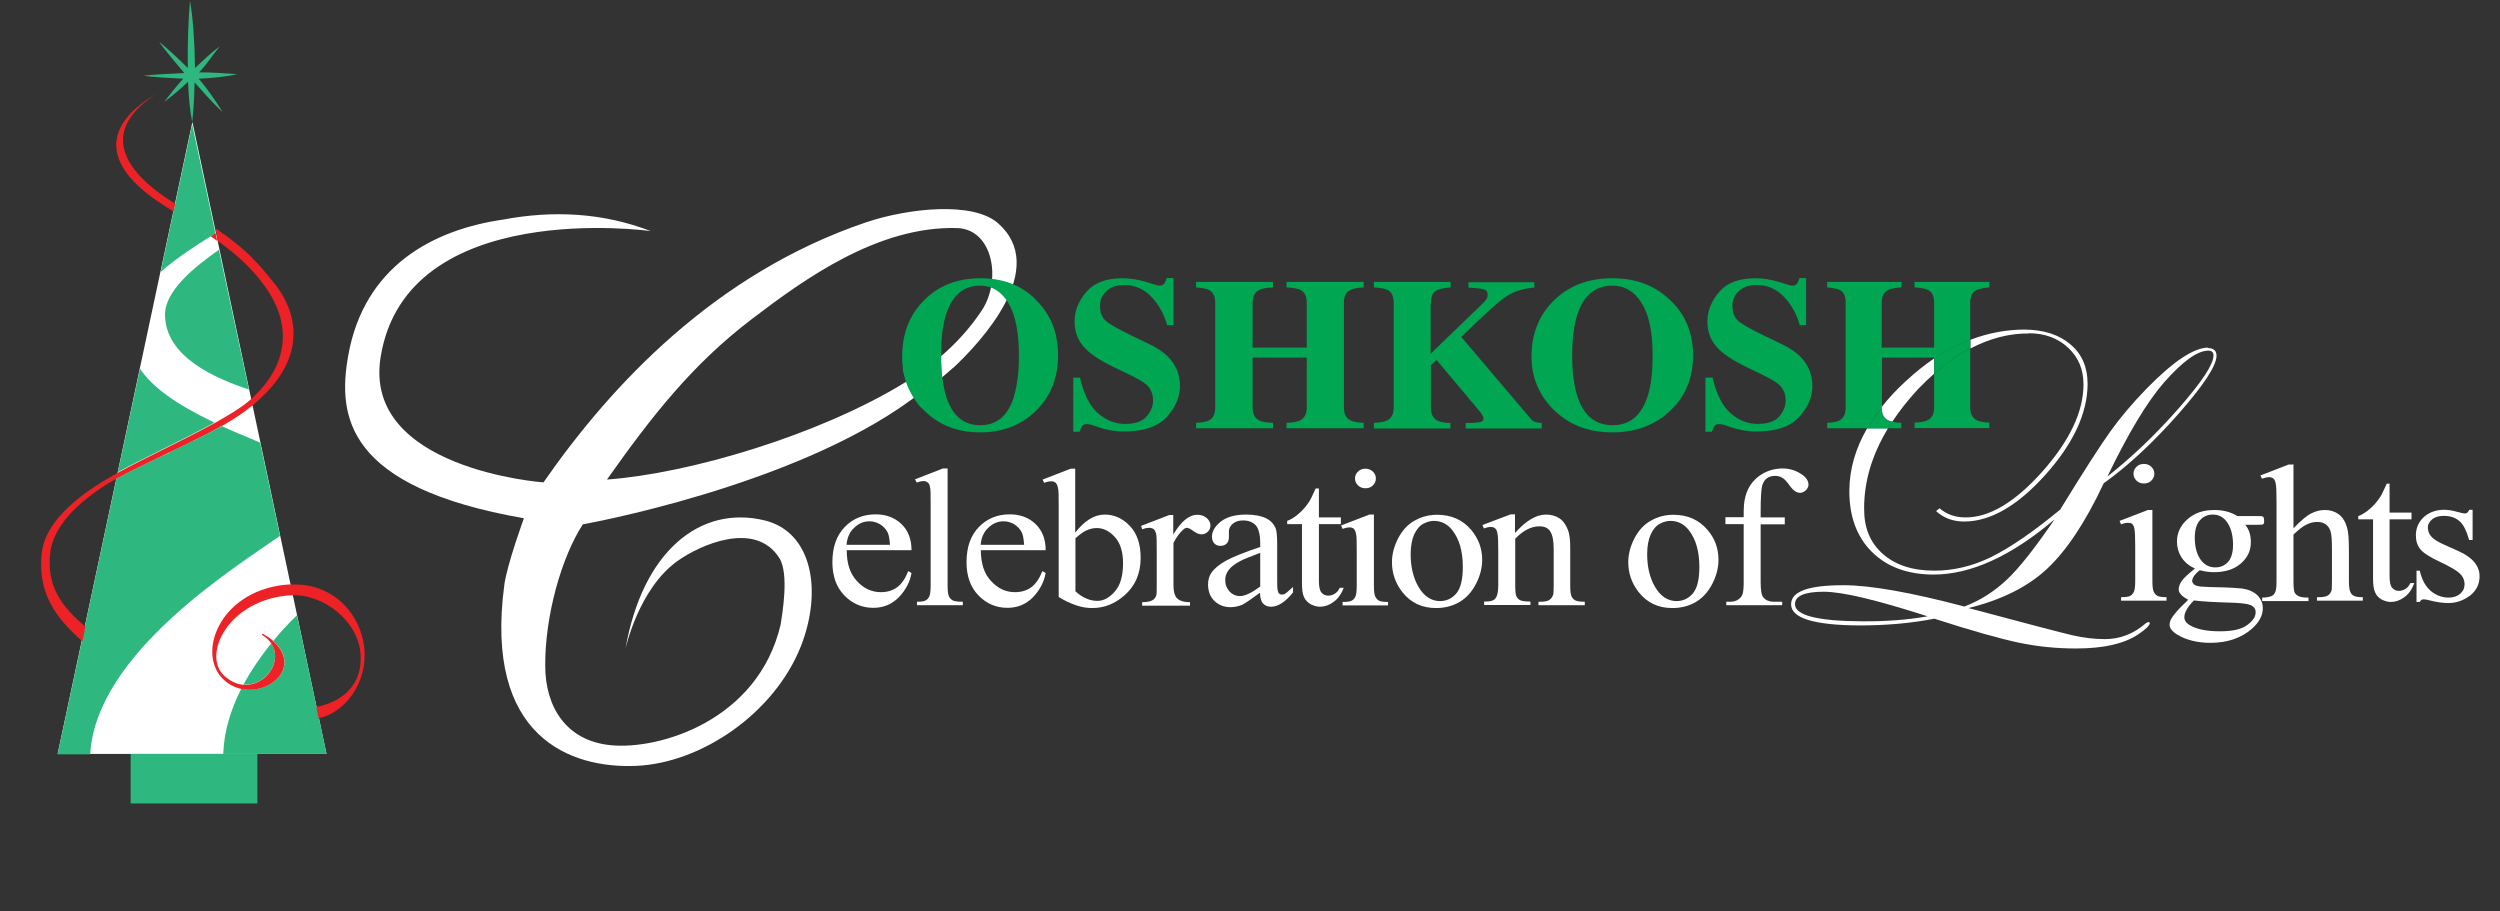 <?xml version="1.0" encoding="UTF-8"?>
<svg xmlns="http://www.w3.org/2000/svg" version="1.1" viewBox="0 0 115 41.92">
  <rect x="0" y="0" width="115" height="41.92" fill="#333333" stroke="none"/>
  <defs>
    <style>
      .cls-1 {
        fill: #ec2226;
      }

      .cls-2 {
        fill: #00a651;
      }

      .cls-3 {
        fill: #2eb77f;
      }

      .cls-4 {
        fill: #fff;
      }
    </style>
  </defs>
  <!-- Generator: Adobe Illustrator 28.6.0, SVG Export Plug-In . SVG Version: 1.2.0 Build 709)  -->
  <g>
    <g id="Layer_1">
      <g id="Layer_1-2" data-name="Layer_1">
        <polygon class="cls-4" points="8.85 5.61 2.65 34.68 15.02 34.68 8.85 5.61"/>
        <polygon class="cls-1" points="32.76 20.38 32.76 20.38 32.65 20.9 32.76 20.38"/>
        <path class="cls-4" d="M43.83,16.93c-.17.15-.34.3-.52.45-.42.35-.9.65-1.38,1-5.49,4.03-15.12,5.74-15.12,5.74-.98,1.51-1.74,4.19-1.73,6.5,0,1.87.94,3.46,3.02,3.66,2.21.22,6.77-1.12,7.81-5.55.07-.47.4-2.33-.06-3.06-1.11-1.75-3.66-.6-4.69.14-1.8,1.29-2.39,4.05-2.39,4.05.77-4.45,3.4-6.65,6.41-5.92,2.19.54,2.66,3.25,1.66,5.79-1.23,3.1-4.59,5.37-7.57,5.5-3.01.13-7.01-1.3-6.07-8.33.13-.95.9-3.06.9-3.06-8.2-1.43-8.58-4.7-8.08-7.49.73-4.09,3.87-5.78,7.13-6.25,2.29-.43,4.57-.32,6.79.53,0,0-11.24-1.58-12.43,5.79-.84,5.17,7.49,5.77,7.49,5.77,3.12-4.49,7.9-9.61,14.83-11.96,1.96-.66,4.92-.97,6.07.03,2.38,2.07-.76,5.46-2.06,6.67M44.01,10.49c-3.63-.09-6.99,2.33-9.43,4.19-2.74,2.09-4.58,4.44-6.66,7.38,3.81-.28,9.77-2.05,13.7-4.46.58-.36,1.13-.75,1.63-1.18.74-.63,1.39-1.35,1.92-2.15.91-1.4.51-3.74-1.16-3.78"/>
        <path class="cls-4" d="M38.95,25.32c0,.6.15,1.07.47,1.41.31.34.68.51,1.1.51.28,0,.53-.07.74-.22.21-.15.38-.4.52-.75l.15.09c-.07.4-.26.77-.57,1.1-.32.33-.71.5-1.19.5-.52,0-.96-.19-1.33-.57-.37-.38-.55-.89-.55-1.53,0-.69.19-1.23.57-1.62.38-.39.85-.58,1.42-.58.48,0,.88.15,1.19.45.31.3.46.7.46,1.2h-2.98ZM38.95,25.06h1.99c-.02-.26-.05-.44-.1-.55-.08-.17-.2-.29-.35-.39-.16-.09-.32-.14-.49-.14-.26,0-.49.09-.7.29-.21.19-.33.45-.36.79"/>
        <path class="cls-4" d="M43.59,21.56v5.37c0,.25.02.42.06.5s.1.15.18.19.23.06.46.06v.16h-2.11v-.16c.2,0,.33-.02.4-.06.07-.04.13-.1.17-.19.04-.09.06-.26.06-.51v-3.68c0-.46,0-.74-.03-.84-.02-.11-.06-.18-.11-.21-.05-.04-.11-.06-.19-.06s-.18.02-.31.07l-.08-.15,1.28-.5h.22Z"/>
        <path class="cls-4" d="M45.12,25.32c0,.6.15,1.07.47,1.41.31.34.68.51,1.1.51.28,0,.53-.07.74-.22.21-.15.38-.4.52-.75l.15.09c-.07.4-.26.77-.57,1.1-.32.33-.71.5-1.19.5-.52,0-.96-.19-1.33-.57-.37-.38-.55-.89-.55-1.53,0-.69.19-1.23.57-1.62.38-.39.85-.58,1.42-.58.48,0,.88.15,1.19.45.31.3.46.7.46,1.2h-2.98ZM45.12,25.06h1.99c-.02-.26-.05-.44-.1-.55-.08-.17-.2-.29-.35-.39-.16-.09-.32-.14-.49-.14-.26,0-.49.09-.7.29-.21.19-.33.45-.36.79"/>
        <path class="cls-4" d="M49.47,24.49c.42-.54.87-.82,1.35-.82.44,0,.83.18,1.16.53.33.35.49.84.49,1.46,0,.72-.25,1.3-.76,1.74-.44.38-.92.57-1.46.57-.25,0-.51-.04-.76-.13-.26-.09-.52-.21-.79-.38v-4.19c0-.46,0-.74-.04-.85-.02-.11-.06-.18-.11-.22-.05-.04-.11-.06-.19-.06-.09,0-.2.02-.33.07l-.07-.15,1.29-.5h.21v2.93h0ZM49.47,24.78v2.42c.16.15.33.26.5.33.17.08.35.11.52.11.28,0,.55-.15.8-.44s.37-.72.37-1.29c0-.52-.12-.92-.37-1.2s-.53-.42-.84-.42c-.17,0-.33.04-.5.12-.12.06-.29.18-.48.35"/>
        <path class="cls-4" d="M53.97,23.68v.91c.36-.61.73-.91,1.11-.91.17,0,.31.05.43.15.11.1.17.21.17.34,0,.12-.04.21-.12.29-.08.08-.18.12-.29.12s-.23-.05-.37-.15-.24-.15-.3-.15-.12.03-.18.09c-.14.12-.29.32-.44.6v1.94c0,.22.03.39.09.51.04.08.11.15.22.2.1.05.25.08.45.08v.16h-2.2v-.16c.22,0,.38-.03.49-.1.08-.05.13-.12.16-.22.02-.05.02-.19.02-.43v-1.57c0-.47,0-.75-.03-.84s-.06-.16-.11-.2c-.06-.04-.12-.06-.2-.06-.1,0-.21.02-.33.07l-.05-.16,1.3-.5h.2-.02Z"/>
        <path class="cls-4" d="M57.97,27.26c-.44.32-.72.51-.83.56-.17.07-.35.11-.54.11-.3,0-.54-.1-.74-.29-.19-.19-.29-.44-.29-.76,0-.2.05-.37.14-.51.13-.2.35-.39.67-.57s.85-.39,1.59-.64v-.16c0-.4-.07-.68-.2-.83-.14-.15-.33-.23-.59-.23-.2,0-.35.05-.47.15-.12.1-.18.22-.18.34v.26c0,.14-.03.24-.1.31s-.17.11-.29.11-.21-.04-.28-.11c-.07-.08-.11-.18-.11-.31,0-.25.14-.49.41-.7.27-.21.66-.32,1.16-.32.38,0,.7.06.94.18.18.09.32.23.41.43.06.13.08.39.08.78v1.37c0,.39,0,.62.02.71.02.09.04.15.08.17.04.03.08.04.12.04s.09-.01.13-.03c.07-.04.19-.15.38-.32v.25c-.35.44-.69.66-1.01.66-.15,0-.28-.05-.37-.15s-.14-.27-.14-.51M57.97,26.97v-1.54c-.47.18-.78.3-.92.38-.25.13-.43.27-.53.41-.11.14-.16.3-.16.46,0,.21.07.39.2.53.13.14.29.21.47.21.24,0,.55-.15.94-.44"/>
        <path class="cls-4" d="M60.67,22.47v1.33h1.01v.31h-1.01v2.62c0,.26.04.44.12.53.08.09.18.14.31.14.1,0,.2-.03.3-.09s.17-.15.23-.27h.18c-.11.29-.27.51-.47.65-.2.15-.41.22-.62.22-.14,0-.28-.04-.42-.11-.14-.08-.24-.18-.31-.32s-.1-.36-.1-.65v-2.72h-.68v-.15c.17-.06.35-.17.53-.33.18-.15.34-.34.48-.55.07-.11.17-.32.3-.61h.15Z"/>
        <path class="cls-4" d="M63.2,23.68v3.25c0,.25.02.42.06.51.04.08.1.15.17.19.08.04.22.06.42.06v.16h-2.09v-.16c.21,0,.35-.02.42-.06.07-.04.13-.1.17-.19.04-.09.06-.26.06-.51v-1.56c0-.44,0-.72-.04-.85-.02-.09-.06-.16-.1-.2-.05-.04-.11-.06-.19-.06-.09,0-.19.02-.32.07l-.07-.16,1.3-.5h.21ZM62.81,21.56c.13,0,.24.04.34.13.09.09.14.19.14.32s-.05.23-.14.32-.2.13-.34.13-.24-.04-.34-.13c-.09-.09-.14-.19-.14-.32s.05-.23.14-.32.21-.13.34-.13"/>
        <path class="cls-4" d="M66.11,23.68c.65,0,1.17.23,1.57.7.33.4.5.85.5,1.37,0,.36-.09.73-.28,1.1s-.44.65-.76.84-.69.28-1.08.28c-.65,0-1.16-.24-1.55-.73-.32-.41-.48-.87-.48-1.38,0-.37.1-.74.29-1.11.2-.37.45-.64.77-.81.32-.18.66-.26,1.02-.26M65.96,23.96c-.17,0-.33.05-.5.14s-.3.26-.41.49c-.1.23-.16.53-.16.9,0,.59.12,1.1.37,1.52s.58.64.98.64c.3,0,.55-.12.75-.35.2-.24.3-.64.3-1.22,0-.72-.16-1.28-.49-1.7-.22-.28-.51-.42-.85-.42"/>
        <path class="cls-4" d="M69.68,24.53c.5-.57.98-.86,1.44-.86.23,0,.44.06.61.17s.3.29.4.55c.07.18.1.45.1.81v1.73c0,.26.02.43.07.52.03.07.09.13.17.17s.22.06.43.06v.16h-2.13v-.16h.09c.2,0,.34-.03.42-.09s.14-.14.17-.25c.01-.04.02-.18.02-.42v-1.66c0-.37-.05-.64-.15-.8-.1-.17-.27-.25-.51-.25-.37,0-.74.19-1.11.57v2.13c0,.27.02.44.05.51.04.09.1.15.18.19s.23.06.47.06v.16h-2.13v-.16h.09c.22,0,.37-.05.44-.16.08-.1.12-.3.12-.6v-1.5c0-.49-.01-.78-.04-.89-.02-.11-.06-.18-.11-.22-.05-.04-.11-.06-.19-.06-.09,0-.19.02-.32.07l-.07-.16,1.3-.49h.2v.86h0Z"/>
        <path class="cls-4" d="M76.98,23.68c.65,0,1.17.23,1.57.7.34.4.5.85.5,1.37,0,.36-.09.73-.28,1.1s-.44.65-.76.84-.69.28-1.08.28c-.65,0-1.16-.24-1.55-.73-.32-.41-.48-.87-.48-1.38,0-.37.1-.74.29-1.11.2-.37.45-.64.77-.81.32-.18.66-.26,1.02-.26M76.84,23.96c-.17,0-.33.05-.5.14s-.3.26-.41.49c-.1.23-.16.53-.16.9,0,.59.12,1.1.37,1.52s.58.64.98.64c.3,0,.55-.12.75-.35.2-.24.3-.64.3-1.22,0-.72-.16-1.28-.49-1.7-.22-.28-.51-.42-.85-.42"/>
        <path class="cls-4" d="M80.99,24.11v2.66c0,.38.04.62.13.72.12.13.27.19.47.19h.39v.16h-2.57v-.16h.19c.13,0,.24-.03.34-.09s.17-.14.21-.24.06-.29.06-.58v-2.66h-.84v-.32h.84v-.27c0-.4.07-.75.21-1.03s.35-.51.63-.68.6-.26.96-.26c.33,0,.63.1.91.3.18.13.27.28.27.45,0,.09-.04.17-.12.25s-.17.12-.26.12c-.07,0-.15-.02-.23-.07s-.18-.15-.29-.31c-.12-.16-.22-.27-.32-.32-.1-.06-.21-.08-.32-.08-.14,0-.27.04-.37.11-.1.07-.17.18-.22.34-.04.15-.07.54-.07,1.17v.29h1.11v.32h-1.11,0Z"/>
        <path class="cls-4" d="M93.33,15.33c.74,0,1.34.23,1.81.67s.7,1,.7,1.68c0,1.26-.64,2.6-1.89,4.01-1.26,1.41-2.44,2.12-3.54,2.11-.47,0-.87-.14-1.19-.42l-.16.13c.35.32.78.48,1.29.48,1.2,0,2.44-.71,3.73-2.14,1.29-1.44,1.94-2.83,1.95-4.18,0-.77-.25-1.37-.78-1.82-.52-.45-1.22-.68-2.11-.69-.85,0-1.69.16-2.5.47v.4c.88-.46,1.78-.7,2.69-.69"/>
        <path class="cls-4" d="M101.58,15.99c-.66,0-1.61.63-2.85,1.9-.64.66-1.19,1.31-1.65,1.95-.48.67-1.25,1.87-2.31,3.6-1.26,1.04-2.33,1.77-3.19,2.19s-1.73.62-2.6.62c-1.01,0-1.8-.26-2.38-.78-.58-.51-.86-1.21-.85-2.1,0-1.26.38-2.48,1.1-3.67h-.96c-.54.93-.82,1.9-.82,2.89,0,1.17.34,2.1,1.03,2.79s1.63,1.04,2.81,1.05c1.73.01,3.6-.84,5.6-2.54-.88,1.29-1.6,2.21-2.18,2.76-.58.55-1.23.97-1.97,1.25-2.46-.65-4.32-.98-5.56-.98-1.6,0-2.41.28-2.41.88,0,.63,1.04.96,3.14.97,1.18,0,2.33-.09,3.45-.31,1.73.56,3.03.92,3.87,1.1.85.18,1.73.27,2.65.27,1.25,0,2.2-.21,2.86-.65.36-.24.53-.42.53-.52,0-.02-.03-.04-.06-.05-.01,0-.05.02-.11.05-.56.49-1.19.74-1.89.74-.48,0-.98-.06-1.51-.18-.52-.12-2.11-.54-4.77-1.25,1.51-.37,2.72-.97,3.61-1.8s1.77-2.14,2.61-3.94c1.11-.79,2.25-1.85,3.42-3.17,1.17-1.33,1.76-2.22,1.77-2.69,0-.24-.13-.36-.41-.36M85.64,28.58c-2.05-.01-3.08-.28-3.07-.79,0-.38.44-.57,1.32-.57s2.43.38,4.78,1.13c-.9.16-1.91.24-3.02.23M100.24,18.76c-1.05,1.2-2.15,2.25-3.3,3.16.96-1.99,1.82-3.42,2.59-4.31.87-.99,1.55-1.48,2.05-1.48.16,0,.24.07.24.22,0,.41-.53,1.21-1.58,2.41"/>
        <path class="cls-2" d="M47.63,13.78c.7.66,1.04,1.52,1.04,2.57s-.35,1.91-1.04,2.57c-.68.65-1.53.97-2.54.97-1.08,0-1.96-.36-2.64-1.07-.64-.67-.95-1.48-.95-2.42,0-1.05.33-1.9,1-2.58s1.54-1.02,2.6-1.02,1.87.32,2.54.97M46.64,18.23c.15-.48.23-1.11.23-1.88,0-1.06-.16-1.86-.48-2.4s-.76-.81-1.31-.81c-.76,0-1.29.45-1.57,1.35-.15.48-.22,1.1-.22,1.86s.08,1.4.23,1.88c.28.89.8,1.33,1.57,1.33s1.28-.44,1.56-1.33"/>
        <path class="cls-2" d="M49.38,17.37h.3c.17.75.44,1.29.81,1.62.37.34.8.51,1.27.51s.8-.12.99-.35c.2-.23.29-.48.29-.73,0-.3-.1-.54-.31-.73-.14-.12-.41-.28-.82-.48l-.67-.32c-.66-.32-1.13-.63-1.4-.95-.27-.31-.41-.7-.41-1.15,0-.49.18-.94.54-1.36s.91-.63,1.65-.63c.38,0,.74.06,1.1.17.35.11.55.17.6.17.11,0,.19-.03.24-.1.04-.06.08-.15.11-.25h.31v2.17h-.29c-.14-.5-.38-.94-.72-1.3-.34-.36-.76-.55-1.25-.55-.35,0-.62.09-.82.28-.2.18-.3.41-.3.67,0,.31.09.55.28.71.18.16.6.39,1.24.7l.77.37c.34.17.62.35.82.55.38.38.57.83.57,1.37,0,.5-.21.98-.61,1.42-.41.45-1.07.67-1.97.67-.21,0-.42-.02-.63-.06-.21-.04-.42-.09-.63-.17l-.2-.07s-.09-.02-.13-.03c-.05,0-.08-.01-.11-.01-.11,0-.18.03-.22.09s-.08.15-.11.26h-.3v-2.49Z"/>
        <path class="cls-2" d="M55.02,19.45c.28-.01.48-.05.59-.11.19-.1.29-.3.29-.59v-4.83c0-.28-.09-.47-.26-.57-.1-.06-.31-.1-.62-.13v-.25h3.54v.25c-.31.02-.52.05-.64.12-.2.1-.3.3-.3.58v2.07h2.49v-2.07c0-.29-.09-.48-.28-.58-.11-.06-.33-.1-.65-.12v-.25h3.55v.25c-.31.02-.51.06-.63.13-.19.1-.28.29-.28.57v4.83c0,.29.1.49.31.59.12.06.32.1.6.11v.25h-3.55v-.25c.3-.01.51-.05.64-.12.19-.1.29-.3.29-.58v-2.3h-2.49v2.3c0,.3.11.5.32.6.12.06.33.09.62.1v.25h-3.54s0-.25,0-.25Z"/>
        <path class="cls-2" d="M63.21,19.45c.29-.01.48-.05.6-.11.2-.1.3-.3.3-.59v-4.83c0-.29-.09-.48-.28-.58-.11-.06-.32-.1-.63-.12v-.25h3.53v.25c-.36.03-.6.09-.73.19-.13.1-.19.34-.19.72v2.14l2.25-2.17c.16-.15.26-.25.3-.32.05-.06.07-.14.07-.23,0-.13-.06-.21-.18-.24-.12-.04-.35-.06-.7-.08v-.25h3.03v.25c-.54.04-.99.19-1.34.44-.36.25-1.03.86-2.02,1.83l3.19,3.76c.07.08.14.13.2.15.07.02.17.04.31.05v.25h-3.5v-.25c.32,0,.53-.02.65-.04.11-.02.17-.08.17-.17,0-.04-.02-.1-.06-.16-.04-.07-.1-.16-.2-.27l-1.9-2.26-.26.25v1.95c0,.29.1.48.3.59.12.06.32.1.6.11v.25h-3.52v-.25h0Z"/>
        <path class="cls-2" d="M76.8,13.78c.72.66,1.08,1.52,1.08,2.57s-.36,1.91-1.08,2.57c-.7.65-1.58.97-2.63.97-1.12,0-2.02-.36-2.73-1.07-.66-.67-.99-1.48-.99-2.42,0-1.05.34-1.9,1.03-2.58s1.59-1.02,2.68-1.02,1.93.32,2.63.97M75.79,18.23c.16-.48.23-1.11.23-1.88,0-1.06-.16-1.86-.5-2.4-.33-.54-.78-.81-1.35-.81-.79,0-1.33.45-1.62,1.35-.15.48-.23,1.1-.23,1.86s.08,1.4.24,1.88c.29.89.83,1.33,1.62,1.33s1.32-.44,1.61-1.33"/>
        <path class="cls-2" d="M78.48,17.37h.3c.17.75.44,1.29.81,1.62.37.34.8.51,1.27.51s.8-.12.99-.35c.2-.23.29-.48.29-.73,0-.3-.1-.54-.31-.73-.13-.12-.41-.28-.82-.48l-.66-.32c-.66-.32-1.13-.63-1.4-.95-.27-.31-.41-.7-.41-1.15,0-.49.18-.94.54-1.36s.91-.63,1.65-.63c.38,0,.74.06,1.1.17.35.11.56.17.6.17.11,0,.19-.03.24-.1.04-.06.08-.15.1-.25h.31v2.17h-.29c-.14-.5-.38-.94-.72-1.3-.35-.36-.76-.55-1.26-.55-.35,0-.62.09-.82.28-.2.18-.3.41-.3.67,0,.31.09.55.28.71.18.16.6.39,1.24.7l.77.37c.34.17.62.35.82.55.38.38.57.83.57,1.37,0,.5-.2.98-.61,1.42-.41.45-1.07.67-1.97.67-.21,0-.42-.02-.63-.06-.21-.04-.42-.09-.63-.17l-.2-.07s-.09-.02-.14-.03c-.04,0-.08-.01-.11-.01-.11,0-.18.03-.22.09s-.07.15-.11.26h-.3v-2.47l.03-.02Z"/>
        <path class="cls-2" d="M43.3,15.91s-.07,1.33.14,2.06c.2.72-1.06.79-1.06.79,0,0-.6-.58-.85-1.75-.07-.35,1.77-1.1,1.77-1.1"/>
        <path class="cls-2" d="M87.46,19.7v-.25c-.17,0-.3-.02-.41-.05-.07.1-.13.2-.19.3h.6Z"/>
        <path class="cls-2" d="M86.56,16.45h2.41v.05c.55-.37,1.1-.65,1.66-.87v-1.71c0-.28.09-.47.27-.57.11-.06.31-.1.61-.13v-.25h-3.44v.25c.31.02.51.06.63.12.18.1.27.29.27.58v2.07h-2.41v-2.07c0-.29.1-.48.29-.58.12-.06.32-.1.62-.12v-.25h-3.42v.25c.3.03.5.07.6.13.17.1.25.29.25.57v4.83c0,.29-.09.48-.28.59-.11.06-.3.1-.57.11v.25h1.86c.19-.33.4-.65.66-.98v-2.28h-.01Z"/>
        <path class="cls-2" d="M88.97,18.74c0,.29-.09.48-.28.58-.12.07-.33.11-.62.12v.25h3.44v-.25c-.27-.01-.46-.05-.58-.11-.2-.1-.3-.3-.3-.59v-2.72c-.56.3-1.12.69-1.66,1.18v1.55h0Z"/>
        <path class="cls-2" d="M87.05,19.4c-.07-.02-.14-.03-.18-.05-.2-.1-.31-.3-.31-.6v-.02c-.25.32-.47.65-.66.98h.96c.06-.1.12-.2.19-.3"/>
        <path class="cls-4" d="M87.68,17.52c-.43.39-.8.79-1.12,1.2v.02c0,.3.1.5.31.6.05.02.11.04.18.05.33-.5.72-.99,1.17-1.48.25-.26.5-.5.75-.72v-.7c-.44.29-.86.64-1.29,1.03"/>
        <path class="cls-2" d="M88.97,17.2c.55-.49,1.1-.88,1.66-1.18v-.4c-.56.22-1.12.5-1.66.87v.7h0Z"/>
        <path class="cls-4" d="M99.01,23.46v3.25c0,.25.02.42.06.51.04.08.1.15.17.19.08.04.22.06.42.06v.16h-2.09v-.16c.21,0,.35-.02.42-.06.07-.04.13-.1.17-.19s.06-.26.06-.51v-1.56c0-.44-.01-.72-.04-.85-.02-.09-.06-.16-.1-.2-.05-.04-.11-.05-.19-.05-.09,0-.19.02-.32.07l-.07-.16,1.3-.5h.21ZM98.62,21.34c.13,0,.24.04.34.13.09.09.14.19.14.32s-.05.23-.14.32-.2.13-.34.13-.24-.04-.34-.13c-.09-.09-.14-.19-.14-.32s.05-.23.14-.32.21-.13.34-.13"/>
        <path class="cls-4" d="M100.96,26.15c-.26-.12-.47-.29-.61-.51s-.21-.46-.21-.72c0-.4.16-.75.48-1.03.32-.29.73-.43,1.23-.43.41,0,.77.09,1.07.28h.91c.14,0,.21,0,.24.01l.05.04s.03.07.03.14c0,.08,0,.13-.02.16l-.05.04s-.1.01-.24.01h-.56c.18.21.26.48.26.81,0,.38-.15.7-.46.97-.31.27-.72.4-1.24.4-.21,0-.43-.03-.65-.09-.14.11-.23.21-.28.29-.05.08-.07.16-.07.21s.03.1.08.15.15.08.3.1c.09.01.31.02.66.03.65.01,1.06.04,1.25.06.29.04.52.14.7.3.17.17.26.37.26.61,0,.33-.17.65-.5.94-.49.43-1.13.65-1.91.65-.6,0-1.12-.13-1.53-.38-.24-.15-.35-.3-.35-.46,0-.07.02-.14.05-.21.05-.11.16-.26.33-.45.02-.03.18-.19.48-.48-.16-.09-.28-.17-.34-.25-.07-.07-.1-.15-.1-.24,0-.1.04-.22.13-.36.09-.14.3-.33.62-.59M100.92,27.62c-.15.15-.26.29-.33.42-.08.13-.11.25-.11.36,0,.14.09.27.27.37.31.18.77.27,1.36.27s.98-.09,1.25-.28.4-.39.4-.6c0-.15-.08-.26-.24-.33-.16-.06-.49-.1-.97-.11-.7-.02-1.25-.05-1.63-.1M101.78,23.67c-.23,0-.43.09-.58.26-.16.17-.24.44-.24.8,0,.47.11.83.32,1.08.16.19.37.29.62.29s.43-.08.59-.25c.15-.17.23-.43.23-.79,0-.47-.11-.84-.32-1.1-.16-.19-.36-.29-.62-.29"/>
        <path class="cls-4" d="M105.5,21.34v2.96c.35-.36.62-.59.83-.69.2-.1.41-.15.61-.15.24,0,.45.06.63.19.18.13.31.33.39.6.06.19.09.53.09,1.03v1.43c0,.26.02.43.07.53.03.07.08.13.16.17.07.04.21.06.41.06v.16h-2.11v-.16h.1c.2,0,.34-.03.42-.09s.13-.14.16-.25c0-.05.01-.19.01-.41v-1.43c0-.44-.02-.73-.07-.87-.05-.14-.13-.24-.23-.31-.11-.07-.23-.1-.39-.1s-.31.04-.48.12c-.17.08-.36.23-.6.46v2.14c0,.28.02.45.05.52.03.07.09.12.18.17.09.05.24.07.46.07v.16h-2.13v-.16c.19,0,.34-.03.45-.08.06-.03.11-.09.15-.17s.06-.25.06-.5v-3.66c0-.46-.01-.75-.04-.85-.02-.11-.06-.18-.11-.22-.05-.04-.11-.06-.2-.06-.07,0-.17.02-.32.07l-.07-.15,1.29-.5h.22v-.03Z"/>
        <path class="cls-4" d="M109.92,22.25v1.33h1.01v.31h-1.01v2.62c0,.26.04.44.12.53s.18.14.31.14c.1,0,.2-.03.3-.09s.17-.15.23-.27h.18c-.11.29-.26.51-.46.65-.2.15-.41.22-.62.22-.14,0-.28-.04-.42-.11-.14-.08-.24-.18-.3-.32-.07-.14-.1-.36-.1-.65v-2.72h-.68v-.15c.17-.06.35-.17.53-.33.18-.15.34-.34.48-.55.07-.11.17-.32.3-.61h.15-.02Z"/>
        <path class="cls-4" d="M113.74,23.46v1.38h-.16c-.12-.43-.27-.73-.46-.88-.19-.16-.42-.23-.71-.23-.22,0-.4.05-.53.16s-.2.23-.2.36c0,.17.05.31.15.42.1.12.29.25.59.38l.69.31c.64.29.95.68.95,1.15,0,.37-.15.66-.44.89-.3.22-.63.34-.99.34-.26,0-.56-.04-.9-.13-.1-.03-.19-.04-.25-.04-.07,0-.13.04-.17.12h-.15v-1.44h.15c.09.41.26.72.5.93.25.21.53.31.83.31.22,0,.39-.06.53-.18s.2-.26.2-.43c0-.2-.08-.37-.23-.51s-.45-.31-.91-.53c-.46-.21-.75-.4-.89-.57s-.21-.38-.21-.64c0-.33.12-.61.36-.84.24-.22.56-.34.94-.34.17,0,.37.03.62.1.16.04.27.07.32.07s.09-.01.12-.03c.03-.02.06-.07.1-.14h.16-.01Z"/>
        <g>
          <path class="cls-3" d="M7.78,20.84h-.08c-.13.06-.26.12-.39.19.16-.06.31-.13.47-.19"/>
          <polygon class="cls-3" points="8.06 9.37 8.06 9.37 7.98 9.74 8.06 9.37"/>
          <path class="cls-3" d="M8.9,20.26h.03c.46-.21.88-.43,1.27-.66h-.03c-.4.21-.83.43-1.28.66"/>
          <path class="cls-3" d="M12.48,29.59c-.47.58-.91,1.22-1.28,1.9,1.01.08,1.83-1.07,1.28-1.9"/>
          <path class="cls-3" d="M13.66,28.3c-.37.36-.74.75-1.09,1.18,1.32,1.2-.15,2.49-1.47,2.2-.48.95-.8,1.96-.83,3h4.75l-1.36-6.38Z"/>
          <path class="cls-3" d="M7.59,14.48c.02,1.96,2.34,2.93,3.86,3.44l-1.38-6.43c-1.16.81-2.49,1.91-2.48,2.99"/>
          <path class="cls-3" d="M6.44,16.96l-1.02,4.76c1.1-.61,2.99-1.48,4.44-2.28-1.81-.87-2.87-1.65-3.42-2.48"/>
          <path class="cls-3" d="M11.96,20.36c-.16-.07-.33-.14-.51-.22-.45-.18-.87-.36-1.25-.54-.38.22-.81.44-1.27.66h-.03c-.39.19-.79.39-1.19.58h.08c-.15.06-.31.12-.47.19-.69.33-1.37.66-1.96.98l-1.46,6.83-.14.67-1.11,5.19h1.5c.25-4.65,6.73-8.64,8.73-10.05l-.91-4.27v-.02Z"/>
          <path class="cls-3" d="M9.91,10.73l-.05-.24-1.02-4.77-.78,3.65-.08.36-.59,2.78c.74-.65,1.63-1.22,2.3-1.64.08-.05.15-.09.22-.14"/>
          <path class="cls-1" d="M9.91,10.73c-.07.04-.15.09-.22.14.1.07.2.14.3.21l-.07-.35h-.01Z"/>
          <path class="cls-1" d="M10.2,19.6c.39-.23.74-.46,1.05-.69-.31.22-.68.45-1.08.68h.03"/>
          <path class="cls-1" d="M11.38,18.46c.05-.04.1-.09.15-.13h0s-.1.09-.15.13"/>
          <polygon class="cls-3" points="6.01 34.68 6.01 36.96 11.84 36.96 11.84 34.68 10.27 34.68 6.01 34.68"/>
          <path class="cls-3" d="M8.42,3.63c-.3.33-.58.68-.87,1.06.41-.31.76-.6,1.1-.93.03.71.09,1.36.19,1.85.06-.46.1-1.17.11-1.82.39.43.87,1,1.29,1.36-.32-.51-.7-1.07-1.1-1.53.53-.02,1.3-.09,1.77-.21-.49-.03-1.22-.09-1.75-.08.34-.36.56-.71.95-1.2-.43.32-.8.68-1.14,1-.01-1.11-.09-2.32-.23-3.09-.07.77-.12,1.95-.1,3.09-.32-.33-.97-.93-1.32-1.21.27.4.84,1.06,1.16,1.44-.45.02-1.46.07-1.86.12.36.07,1.38.12,1.81.14"/>
          <path class="cls-1" d="M12.62,13.04c-.76-.96-1.31-1.59-2.71-2.54l.05.24.07.35c.96.7,1.57,1.28,2.14,2.06,1.12,1.53,1.28,3.39-.5,5.1h0l-.06.06-.04.03h0s-.1.09-.15.13c-.36.3-.9.63-1.53.98-1.45.8-3.34,1.67-4.44,2.28-.16.09-.31.18-.44.25-1.64.95-2.95,2.14-3.09,3.46-.19,1.76.56,2.92,1.87,4.06l.14-.67c-1.09-.93-1.79-1.84-1.62-3.39.13-1.2,1.22-2.3,2.66-3.2.14-.08.28-.16.42-.24.59-.32,1.27-.65,1.96-.98.13-.06.26-.12.39-.19.4-.19.8-.38,1.19-.58.45-.22.88-.44,1.28-.67.4-.22.77-.45,1.08-.68.12-.09.24-.18.35-.27.06-.05.12-.1.17-.15,2.15-1.87,2.06-3.88.8-5.46"/>
          <path class="cls-1" d="M7.49,9.42c.17.11.33.21.49.31l.08-.36c-2.57-1.57-3.43-3.44-.81-5.09-2.74,1.59-2.4,3.45.25,5.14"/>
          <path class="cls-1" d="M13.36,26.88c-3.13.17-4.31,3.02-3.17,4.28.26.29.58.46.91.53,1.32.28,2.78-1,1.47-2.2-.06-.06-.13-.12-.21-.17-.08-.06-.17-.1-.26-.16h-.05v.04c.19.12.33.25.43.4.55.83-.27,1.98-1.28,1.9-.28-.02-.58-.14-.87-.4-1.08-.96.19-3.57,3.09-3.72h.03c1.37-.05,2.99,1.12,3.13,2.65.14,1.49-.86,2.26-2.03,2.49l.1.52c1.23-.25,2.26-1.65,2.11-3.21-.16-1.62-1.47-3.02-3.35-2.94h-.08"/>
        </g>
      </g>
    </g>
  </g>
</svg>